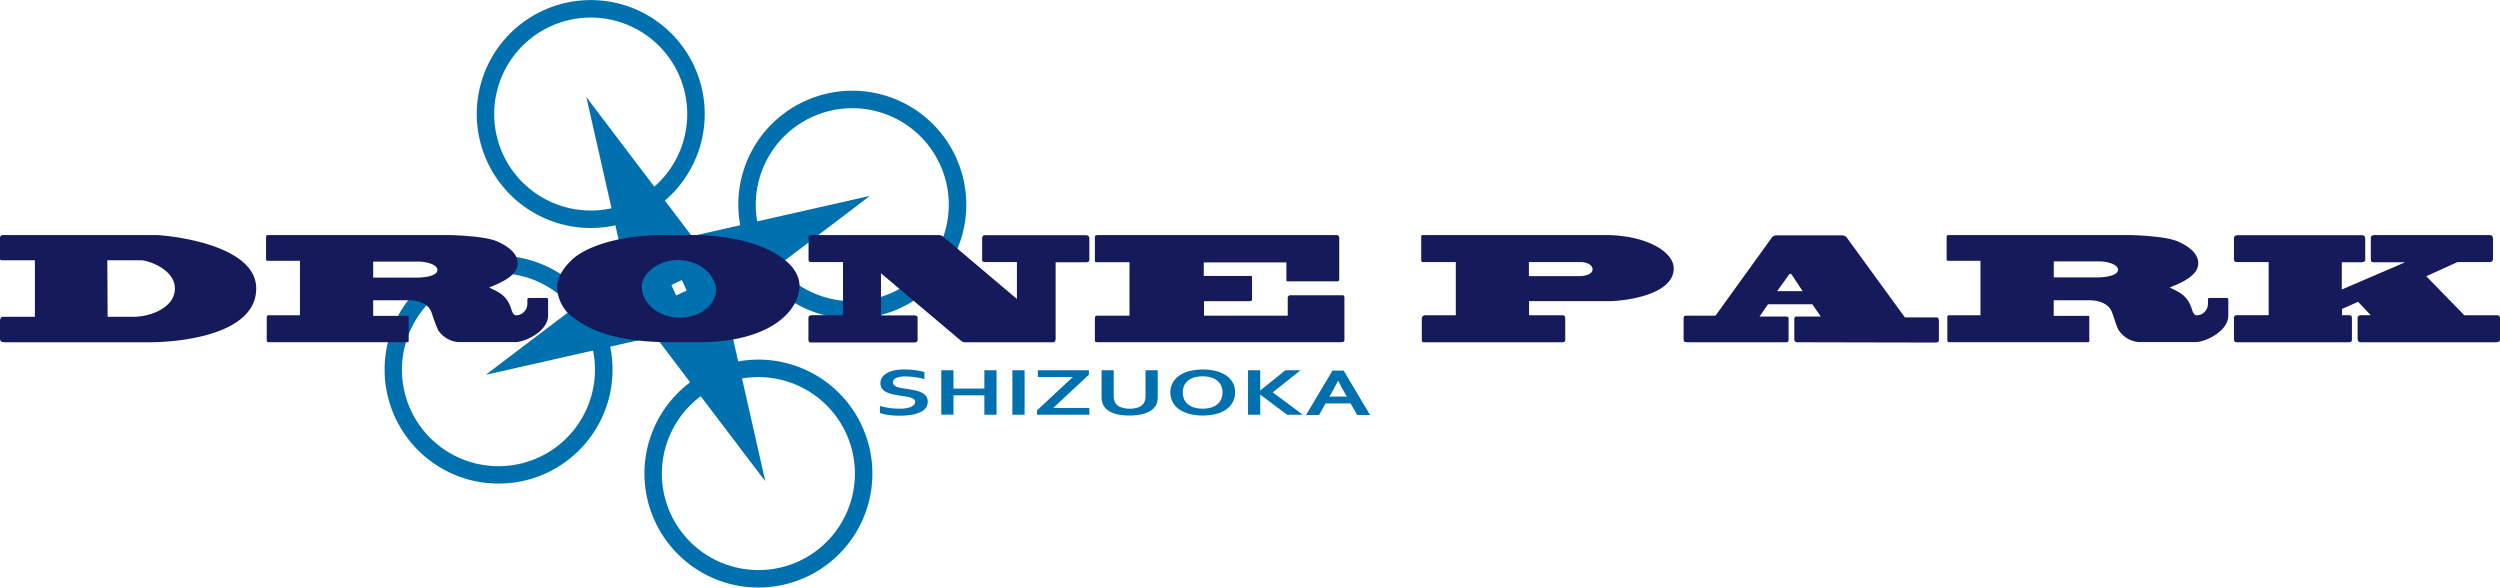 <svg xmlns="http://www.w3.org/2000/svg" viewBox="0 0 430 101.07"><defs><style>.cls-1{fill:#0071ae}</style></defs><g id="レイヤー_2" data-name="レイヤー 2"><g id="背景"><path class="cls-1" d="M138.32 17.44a19.6 19.6 0 1 1-9.48 26.05 19.57 19.57 0 0 1 9.48-26.05zm15.3 32.81a16.6 16.6 0 1 0-22.06-8 16.62 16.62 0 0 0 22.06 8zM93.33 1.85a19.6 19.6 0 1 1-9.48 26.05 19.57 19.57 0 0 1 9.48-26.05zm15.3 32.81a16.6 16.6 0 1 0-22.06-8 16.63 16.63 0 0 0 22.06 8zm13.54 29.03a19.6 19.6 0 1 1-9.48 26.05 19.58 19.58 0 0 1 9.48-26.05zm15.3 32.81a16.6 16.6 0 1 0-22.06-8 16.63 16.63 0 0 0 22.06 8zM77.46 45.82A19.6 19.6 0 1 1 68 71.87a19.58 19.58 0 0 1 9.46-26.05zm15.3 32.81a16.6 16.6 0 1 0-22.06-8 16.62 16.62 0 0 0 22.06 8z"/><path class="cls-1" d="M122.78 45.6l-13.92 6.49-8-35.38zm-13.08 8.29l13.93-6.49 8 35.38z"/><path class="cls-1" d="M112.45 42.54l6.49 13.92-35.38 8zm8.29 13.07l-6.49-13.92 35.38-8z"/><path d="M6 44.76H.52c-.23 0-.52.05-.52-.3v-3.54a.46.46 0 0 1 .49-.49h26.4c1.15 0 17.18 1.31 17.18 9.19s-12.91 9.25-18.41 9.25H1c-.49 0-1 0-1-.62v-2.92c0-.37.05-.84.54-.84H6zm12.51 9.73H23c2.83 0 7.08-1.55 7.08-4.87s-4.65-4.86-5.85-4.86h-5.77zm58.68-14.06c.64 0 6 .17 8.09 1 1.52.62 3.76 1.87 3.76 3.86s-2.51 3.22-4.91 4.16c1.94.93 3.17 1.47 3.9 4 .18.47.4.79.79.79a2 2 0 0 0 1.89-2.06v-.69c0-.15.1-.25.35-.25H94c.17 0 .27.1.27.39v2.66c0 2.63-3.86 4.55-5.66 4.55h-9.79a4.61 4.61 0 0 1-3.47-2.07 32 32 0 0 1-1.15-3.12c-.79-1.92-3.25-2-3.81-2h-6.2v2.68h5.73c.22 0 .37 0 .37.15v4.23c0 .12-.15.15-.37.15H46.15c-.12 0-.27-.1-.27-.35v-4a.32.32 0 0 1 .27-.29h5.44v-9.36h-5.46c-.22 0-.37 0-.37-.37v-3.71c0-.18.1-.35.27-.35zm-13 4.57v2.75h7.5c1.6 0 3.54-.35 3.54-1.3 0-1.16-2.53-1.45-3-1.45zM119 40.43c11.33 0 18.51 4.28 18.51 8.68s-5.09 9.76-17.38 9.76h-4.45c-10.07 0-14.25-2.17-17.05-4.21a6.7 6.7 0 0 1-2.8-5.28c0-1.87 1.32-3.54 2.58-4.74 2.13-2 7.59-4.21 15.73-4.21zm-8.6 9c0 2.63 2.8 5.19 6.44 5.19 4.1 0 6.32-2.56 6.32-4.77s-2.46-5.11-6.59-5.11c-3.18-.03-6.2 2.18-6.2 4.66zm51.11-9a1.4 1.4 0 0 1 .76.3l12.64 10.69v-6.34h-5.41c-.37 0-.57-.12-.57-.32V41c0-.29.18-.54.35-.54h17.55a.54.54 0 0 1 .54.62v3.59c0 .32-.25.44-.57.44h-5.23V58.2c0 .42-.13.67-.45.67H166a1 1 0 0 1-.61-.18L151.53 47v7.25h5.68c.3 0 .62.12.62.37v3.74a.47.47 0 0 1-.5.54h-17.91c-.25 0-.37-.18-.37-.5v-3.74c0-.19.12-.44.61-.44H145v-9.14h-5.51a.39.39 0 0 1-.42-.44V40.8c0-.24.25-.37.62-.37zm68.27 0c.45 0 .57.17.57.54v7c0 .24-.07.42-.32.42h-8.45c-.18 0-.32 0-.32-.18v-3.08h-14.21v2.33H215c.25 0 .35 0 .35.25v3.86c0 .19-.3.24-.59.24h-7.67v2.48h14.4v-3a.44.44 0 0 1 .47-.5h9c.18 0 .28.13.28.47v7.25c0 .17-.1.35-.57.35h-41.73c-.32 0-.62 0-.62-.27v-3.88a.39.39 0 0 1 .37-.42h5.58V45.1h-5.6c-.2 0-.35 0-.35-.24v-4.21c0-.12.25-.22.62-.22zm15.07 18.44a.31.31 0 0 1-.3-.35v-3.83a.61.61 0 0 1 .52-.47h5.33v-9.14h-5.6c-.25 0-.35-.12-.35-.25v-4.18c0-.19.25-.22.42-.22h31.26c6.86 0 11.75 2.8 11.75 5.73 0 4.84-9.29 5.63-10.84 5.63H263v2.43h5.68c.44 0 .54.25.54.44v3.74c0 .32-.12.47-.54.47zm27-11.38c.42 0 2.07-.2 2.07-1.16s-1.38-1.25-1.95-1.25h-9v2.41zm37.34 11.38a.51.51 0 0 1-.57-.47v-3.59a.36.36 0 0 1 .39-.37h4.16l-1.45-2.11h-7.62l-1.45 2.11h4.59c.27 0 .4.15.4.3v3.66c0 .29-.1.47-.35.47h-16.71c-.57 0-1 0-1-.4v-3.76c0-.27.12-.42.49-.42h5L304.66 41a1 1 0 0 1 .86-.52h11.31a1 1 0 0 1 .91.52l9.9 13.59h5.44c.41 0 .41.44.41.81v3.12c0 .3-.24.4-.69.4zm-3.52-8.8h4.38l-1.92-2.9c-.08-.08-.32-.08-.37 0zm60.58-9.64c.64 0 5.95.17 8.09 1 1.52.62 3.76 1.87 3.76 3.86s-2.51 3.22-4.92 4.16c1.94.93 3.17 1.47 3.91 4 .17.47.39.79.78.79a2 2 0 0 0 1.9-2.06v-.69c0-.15.1-.25.34-.25H383c.17 0 .27.1.27.39v2.66c0 2.63-3.86 4.55-5.65 4.55h-9.76a4.61 4.61 0 0 1-3.46-2.07c-.37-.61-.91-2.53-1.16-3.12-.78-1.92-3.24-2-3.81-2h-6.19v2.68H359c.22 0 .36 0 .36.15v4.23c0 .12-.14.15-.36.15h-23.79c-.12 0-.27-.1-.27-.35v-4a.31.31 0 0 1 .27-.29h5.43v-9.36h-5.46c-.22 0-.36 0-.36-.37v-3.71c0-.18.09-.35.27-.35zm-13 4.53v2.75h7.5c1.59 0 3.54-.35 3.54-1.3 0-1.16-2.54-1.45-3-1.45zm36.96 9.26v-9.14h-5.48a.45.45 0 0 1-.49-.49V41c0-.29.17-.54.61-.54h21.41c.32 0 .56.13.56.74v3.54c0 .25-.27.37-.93.37h-3.1v4.69l10.79-4.64v-.05h-5.23c-.37 0-.57 0-.57-.62v-3.57c0-.24.12-.49.74-.49h19.66c.37 0 .62.13.62.74v3.42a.57.57 0 0 1-.62.49h-5.5l-5.36 2.43 6.54 6.71h5.67c.3 0 .47.2.47.57v3.58c0 .2-.12.5-.66.5H406c-.29 0-.49-.25-.49-.67v-3.61c0-.17.2-.37.54-.37h1.72l-2.18-2.31-2.76 1.23v1.08h1.33c.32 0 .37.25.37.49v3.74c0 .24-.17.42-.59.42h-19.29c-.24 0-.41-.18-.41-.62v-3.54c0-.29.17-.49.36-.49z" fill="#151a5a"/><path class="cls-1" d="M157.41 69.14a.58.58 0 0 0-.21-.47 1.81 1.81 0 0 0-.59-.3 5.57 5.57 0 0 0-.82-.18l-1-.14-1.27-.23a4.33 4.33 0 0 1-1.07-.38 1.92 1.92 0 0 1-.74-.6 1.49 1.49 0 0 1-.27-.91 1.76 1.76 0 0 1 .31-1.05 2.56 2.56 0 0 1 .87-.75 4.73 4.73 0 0 1 1.27-.44 9.15 9.15 0 0 1 1.65-.14 14.33 14.33 0 0 1 1.84.12A10.43 10.43 0 0 1 159 64v1.2a12.6 12.6 0 0 0-1.71-.34 12 12 0 0 0-1.53-.11 4 4 0 0 0-1.6.25.81.81 0 0 0-.56.75.65.65 0 0 0 .18.48 1.54 1.54 0 0 0 .5.32 4.56 4.56 0 0 0 .73.19l.88.14c.48.07.94.15 1.39.24a5.19 5.19 0 0 1 1.17.37 2.2 2.2 0 0 1 .82.62 1.58 1.58 0 0 1 .3 1 1.72 1.72 0 0 1-.35 1.07 2.41 2.41 0 0 1-1 .74 5.79 5.79 0 0 1-1.53.44 13.08 13.08 0 0 1-2 .14 13.87 13.87 0 0 1-1.84-.12 6.93 6.93 0 0 1-1.5-.35v-1.21a11.38 11.38 0 0 0 1.65.36 12.86 12.86 0 0 0 1.66.11c.33 0 .66 0 1-.05a4.19 4.19 0 0 0 .86-.19 1.73 1.73 0 0 0 .61-.36.75.75 0 0 0 .28-.55zm6.59-2.3h5.31v-3.15h2.1v7.64h-2.1V68H164v3.32h-2.1v-7.63h2.1zm10.13 4.49v-7.64h2.1v7.64zm13.16-7.64v.76l-6.13 5.71h6.21v1.17h-9v-.75l6.14-5.72h-6v-1.17zm6.96 7.78a9.91 9.91 0 0 1-1.62-.12 5.76 5.76 0 0 1-1.26-.33 3.68 3.68 0 0 1-.94-.54 2.6 2.6 0 0 1-.61-.72 2 2 0 0 1-.27-.7 3.9 3.9 0 0 1-.08-.87v-4.5h2.09v4.37a2.39 2.39 0 0 0 .29 1.27 1.83 1.83 0 0 0 1 .73 4.28 4.28 0 0 0 1.47.23 4.36 4.36 0 0 0 1.47-.23 1.81 1.81 0 0 0 .95-.73 2.39 2.39 0 0 0 .29-1.27v-4.37h2.1v4.5a4.6 4.6 0 0 1-.08.87 2.55 2.55 0 0 1-.27.7 2.64 2.64 0 0 1-.62.72 3.75 3.75 0 0 1-1 .54 6.39 6.39 0 0 1-1.29.33 10.13 10.13 0 0 1-1.62.12zm18.18-3.96a3.43 3.43 0 0 1-.37 1.6 3.5 3.5 0 0 1-1.06 1.25 5.26 5.26 0 0 1-1.75.82 9.79 9.79 0 0 1-4.73 0 5.31 5.31 0 0 1-1.76-.82 3.5 3.5 0 0 1-1.09-1.25 3.64 3.64 0 0 1 0-3.2 3.5 3.5 0 0 1 1.09-1.25 5.31 5.31 0 0 1 1.76-.82 9.79 9.79 0 0 1 4.73 0 5.26 5.26 0 0 1 1.75.82 3.5 3.5 0 0 1 1.09 1.25 3.43 3.43 0 0 1 .34 1.6zm-2.16 0a2.77 2.77 0 0 0-.26-1.22 2.41 2.41 0 0 0-.71-.87 3.19 3.19 0 0 0-1.08-.52 5.3 5.3 0 0 0-1.37-.17 5.41 5.41 0 0 0-1.37.17 3.39 3.39 0 0 0-1.08.52 2.52 2.52 0 0 0-.71.87 3.1 3.1 0 0 0 0 2.44 2.52 2.52 0 0 0 .71.87 3.39 3.39 0 0 0 1.08.52 5.41 5.41 0 0 0 1.37.17 5.3 5.3 0 0 0 1.37-.17 3.19 3.19 0 0 0 1.08-.52 2.41 2.41 0 0 0 .71-.87 2.77 2.77 0 0 0 .26-1.22zm4.39 3.82v-7.64h2.1v3.48l4.32-3.48h2.61l-4.78 3.79 5.17 3.85h-2.69l-4.63-3.45v3.45zm17.63-1.95H228l-1.12 2h-2.24l4.55-7.64h1.92l4.54 7.64h-2.21zm-2.17-3.85c-.4.8-.76 1.47-1.07 2l-.39.68h3l-.39-.68c-.32-.54-.67-1.21-1.08-2z"/></g></g></svg>